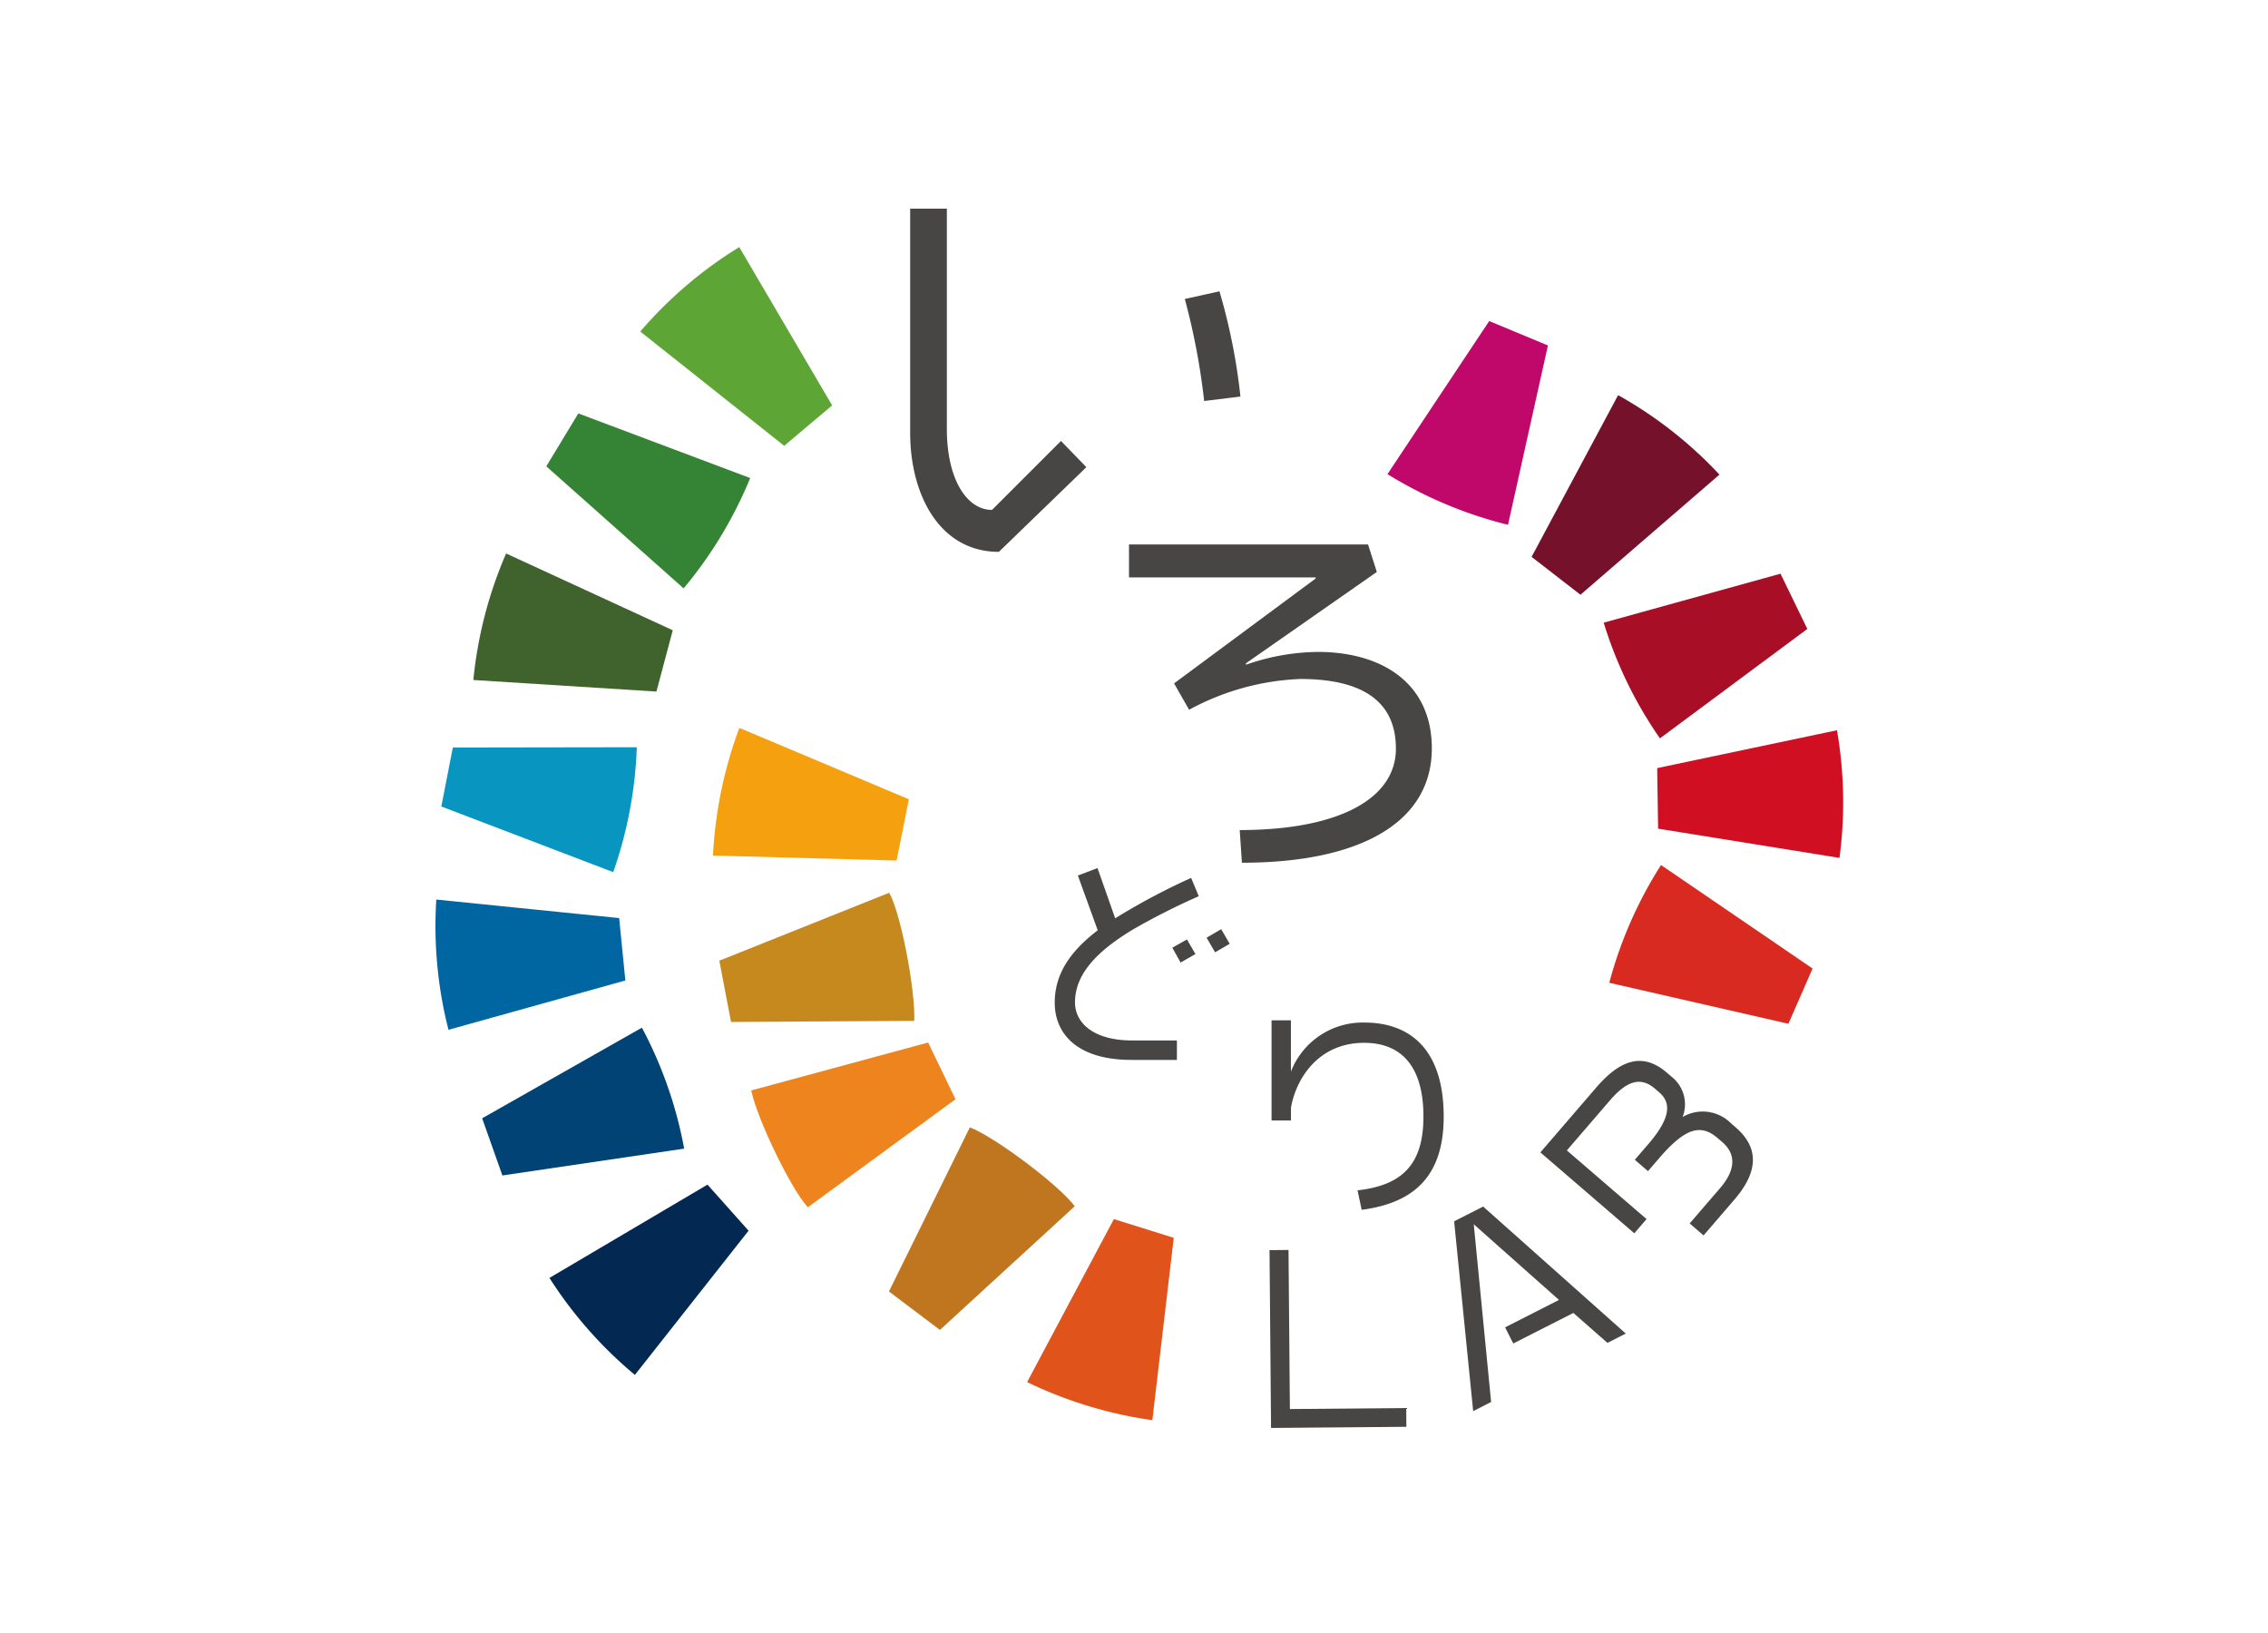 <svg xmlns="http://www.w3.org/2000/svg" width="250" height="180" viewBox="0 0 250 180"><g transform="translate(-959 -4874)"><rect width="250" height="180" transform="translate(959 4874)" fill="#fff"/><g transform="translate(1007.001 4897)"><path d="M223.18,232.619a46.418,46.418,0,0,1,3.613-13.947l18.369,8.463-1.8,6.758Z" transform="translate(-219.005 -180.664)" fill="#40632e"/><path d="M272.764,136.983a46.276,46.276,0,0,1,10.911-9.305l10.238,17.446-5.284,4.455Z" transform="translate(-250.188 -123.439)" fill="#5da534"/><path d="M248.379,177.074l18.944,7.124a46.567,46.567,0,0,1-7.336,12.162l-15.14-13.453Z" transform="translate(-232.631 -154.504)" fill="#358436"/><path d="M232.859,330.386l-.682-6.878-20.156-2.041a46.241,46.241,0,0,0,1.342,14.357Z" transform="translate(-211.928 -245.312)" fill="#0066a2"/><path d="M255.2,427.113l12.53-15.895-4.529-5.077-17.42,10.282A46.32,46.32,0,0,0,255.2,427.113Z" transform="translate(-233.217 -298.563)" fill="#032953"/><path d="M225.794,369.506l2.232,6.3,20.037-2.957a46.2,46.2,0,0,0-4.659-13.331Z" transform="translate(-220.648 -269.24)" fill="#004374"/><path d="M232.618,289.989a46.512,46.512,0,0,0,2.6-13.768l-20.281.032c-.428,2.192-.839,4.309-1.269,6.5Z" transform="translate(-213.023 -216.857)" fill="#0895c0"/><path d="M355.536,389.139c2.708,1.016,9.819,6.35,11.564,8.692l-14.862,13.634-5.62-4.24Z" transform="translate(-296.632 -287.871)" fill="#c0761e"/><path d="M387.656,434.346l9.568-17.97,6.6,2.065c-.777,6.616-1.565,13.336-2.36,20.1a46.774,46.774,0,0,1-13.812-4.2Z" transform="translate(-322.443 -305)" fill="#e0541c"/><path d="M297.277,270.472l18.681,7.869c-.448,2.244-.887,4.445-1.35,6.756l-20.237-.55a46.761,46.761,0,0,1,2.905-14.075Z" transform="translate(-263.777 -213.242)" fill="#f5a10f"/><path d="M296.237,326.939l18.724-7.483c1.236,2.1,2.894,10.588,2.768,14.118l-20.2.123Z" transform="translate(-264.949 -244.048)" fill="#c6891d"/><path d="M325.216,363.928l3.02,6.251L311.959,382.09c-1.825-1.953-5.536-9.606-6.244-12.879Z" transform="translate(-270.912 -272.016)" fill="#ee841d"/><path d="M505.916,149.641l6.474,2.69c-1.454,6.53-2.924,13.133-4.4,19.768a46.441,46.441,0,0,1-13.287-5.585Z" transform="translate(-389.764 -137.252)" fill="#c0086a"/><path d="M558.219,180.408,542.9,193.647l-5.388-4.173,9.535-17.826a45.8,45.8,0,0,1,11.174,8.76Z" transform="translate(-416.687 -151.091)" fill="#75112b"/><path d="M578.4,224.678l2.958,6.091-16.248,12.062a45.931,45.931,0,0,1-6.2-12.755Z" transform="translate(-430.138 -184.442)" fill="#a80f26"/><path d="M594.63,271.178a46.366,46.366,0,0,1,.277,14.069l-19.993-3.223c-.034-2.237-.069-4.435-.1-6.674Z" transform="translate(-440.144 -213.685)" fill="#d10f22"/><path d="M560.592,324.191l19.741,4.518L583,322.617,566.291,311.21a46.22,46.22,0,0,0-5.7,12.981Z" transform="translate(-431.201 -238.862)" fill="#d82a21"/><g transform="translate(52.326)"><path d="M459.833,445.157l-.168-19.6,2.093-.018.152,17.535,12.821-.111.018,2.069Z" transform="translate(-420.053 -310.76)" fill="#474645"/><path d="M531.4,427.677l-3.755-3.3-6.626,3.367-.9-1.78,5.94-3.02-9.394-8.341,1.912,19.589L516.6,435.2l-2.1-20.925,3.2-1.624,15.721,14Z" transform="translate(-454.54 -302.656)" fill="#474645"/><path d="M561.49,384.7l-3.391,3.937-1.532-1.319,3.344-3.882c1.916-2.224,1.62-3.907.252-5.085l-.51-.44c-1.84-1.585-3.548-1.152-6.406,2.165l-1.271,1.476L550.52,380.3,552,378.584c2.512-2.916,2.541-4.573,1.21-5.719l-.474-.408c-1.568-1.35-3.1-.861-4.949,1.289l-4.758,5.522,8.785,7.567-1.35,1.567-10.352-8.918,6.154-7.144c2.559-2.97,5.059-3.992,7.792-1.637l.511.44a3.858,3.858,0,0,1,1.217,4.445,4.388,4.388,0,0,1,5.34.694l.492.424c2.275,1.964,2.874,4.513-.126,7.993Z" transform="translate(-470.644 -275.461)" fill="#474645"/><path d="M404.424,318.925c-4.378,2.646-6.326,5.172-6.326,8.009,0,2.118,1.853,4.187,6.35,4.187h4.883v2.141h-5c-6.11,0-8.467-2.984-8.467-6.3,0-2.983,1.491-5.508,4.738-7.986l-2.187-6.039,2.164-.819,1.948,5.536A73.035,73.035,0,0,1,410.9,313.2l.839,2.02a74.459,74.459,0,0,0-7.31,3.7Zm5.316,3.607-.914-1.635,1.611-.914.938,1.611Zm3.8-1.13-.938-1.611,1.611-.938.938,1.611Z" transform="translate(-379.928 -239.432)" fill="#474645"/><path d="M470.2,378.223l-.457-2.141c4.979-.554,7.265-2.911,7.265-8.131,0-5.536-2.432-8.129-6.542-8.129-5.051,0-7.505,3.969-8.059,7.143v1.419h-2.141v-11.04H462.4V363a8.479,8.479,0,0,1,8.108-5.412c4.93,0,8.732,2.863,8.732,10.367,0,6.351-3.056,9.5-9.046,10.272Z" transform="translate(-420.43 -267.875)" fill="#474645"/><path d="M362.708,154.085c-6.579,0-9.779-6.358-9.779-13.114V116.256h4.045v24.315c0,5.468,2.181,8.891,4.979,8.891l7.6-7.6,2.8,2.888Zm22.628-16.627a75.086,75.086,0,0,0-2.134-11.245l3.821-.846a66.03,66.03,0,0,1,2.312,11.6Z" transform="translate(-352.929 -116.256)" fill="#474645"/><path d="M430.377,251.082l-.243-3.6c10.953,0,17.217-3.476,17.217-8.975,0-4.851-3.193-7.678-10.549-7.678a27.879,27.879,0,0,0-12.246,3.393l-1.657-2.908,15.6-11.557v-.122H417.93V216h26.348l.97,3.031L430.822,229.1v.16a24.525,24.525,0,0,1,7.92-1.414c7.112,0,12.568,3.477,12.568,10.628C451.31,246.637,443.429,251.082,430.377,251.082Z" transform="translate(-393.808 -178.987)" fill="#474645"/></g></g></g></svg>